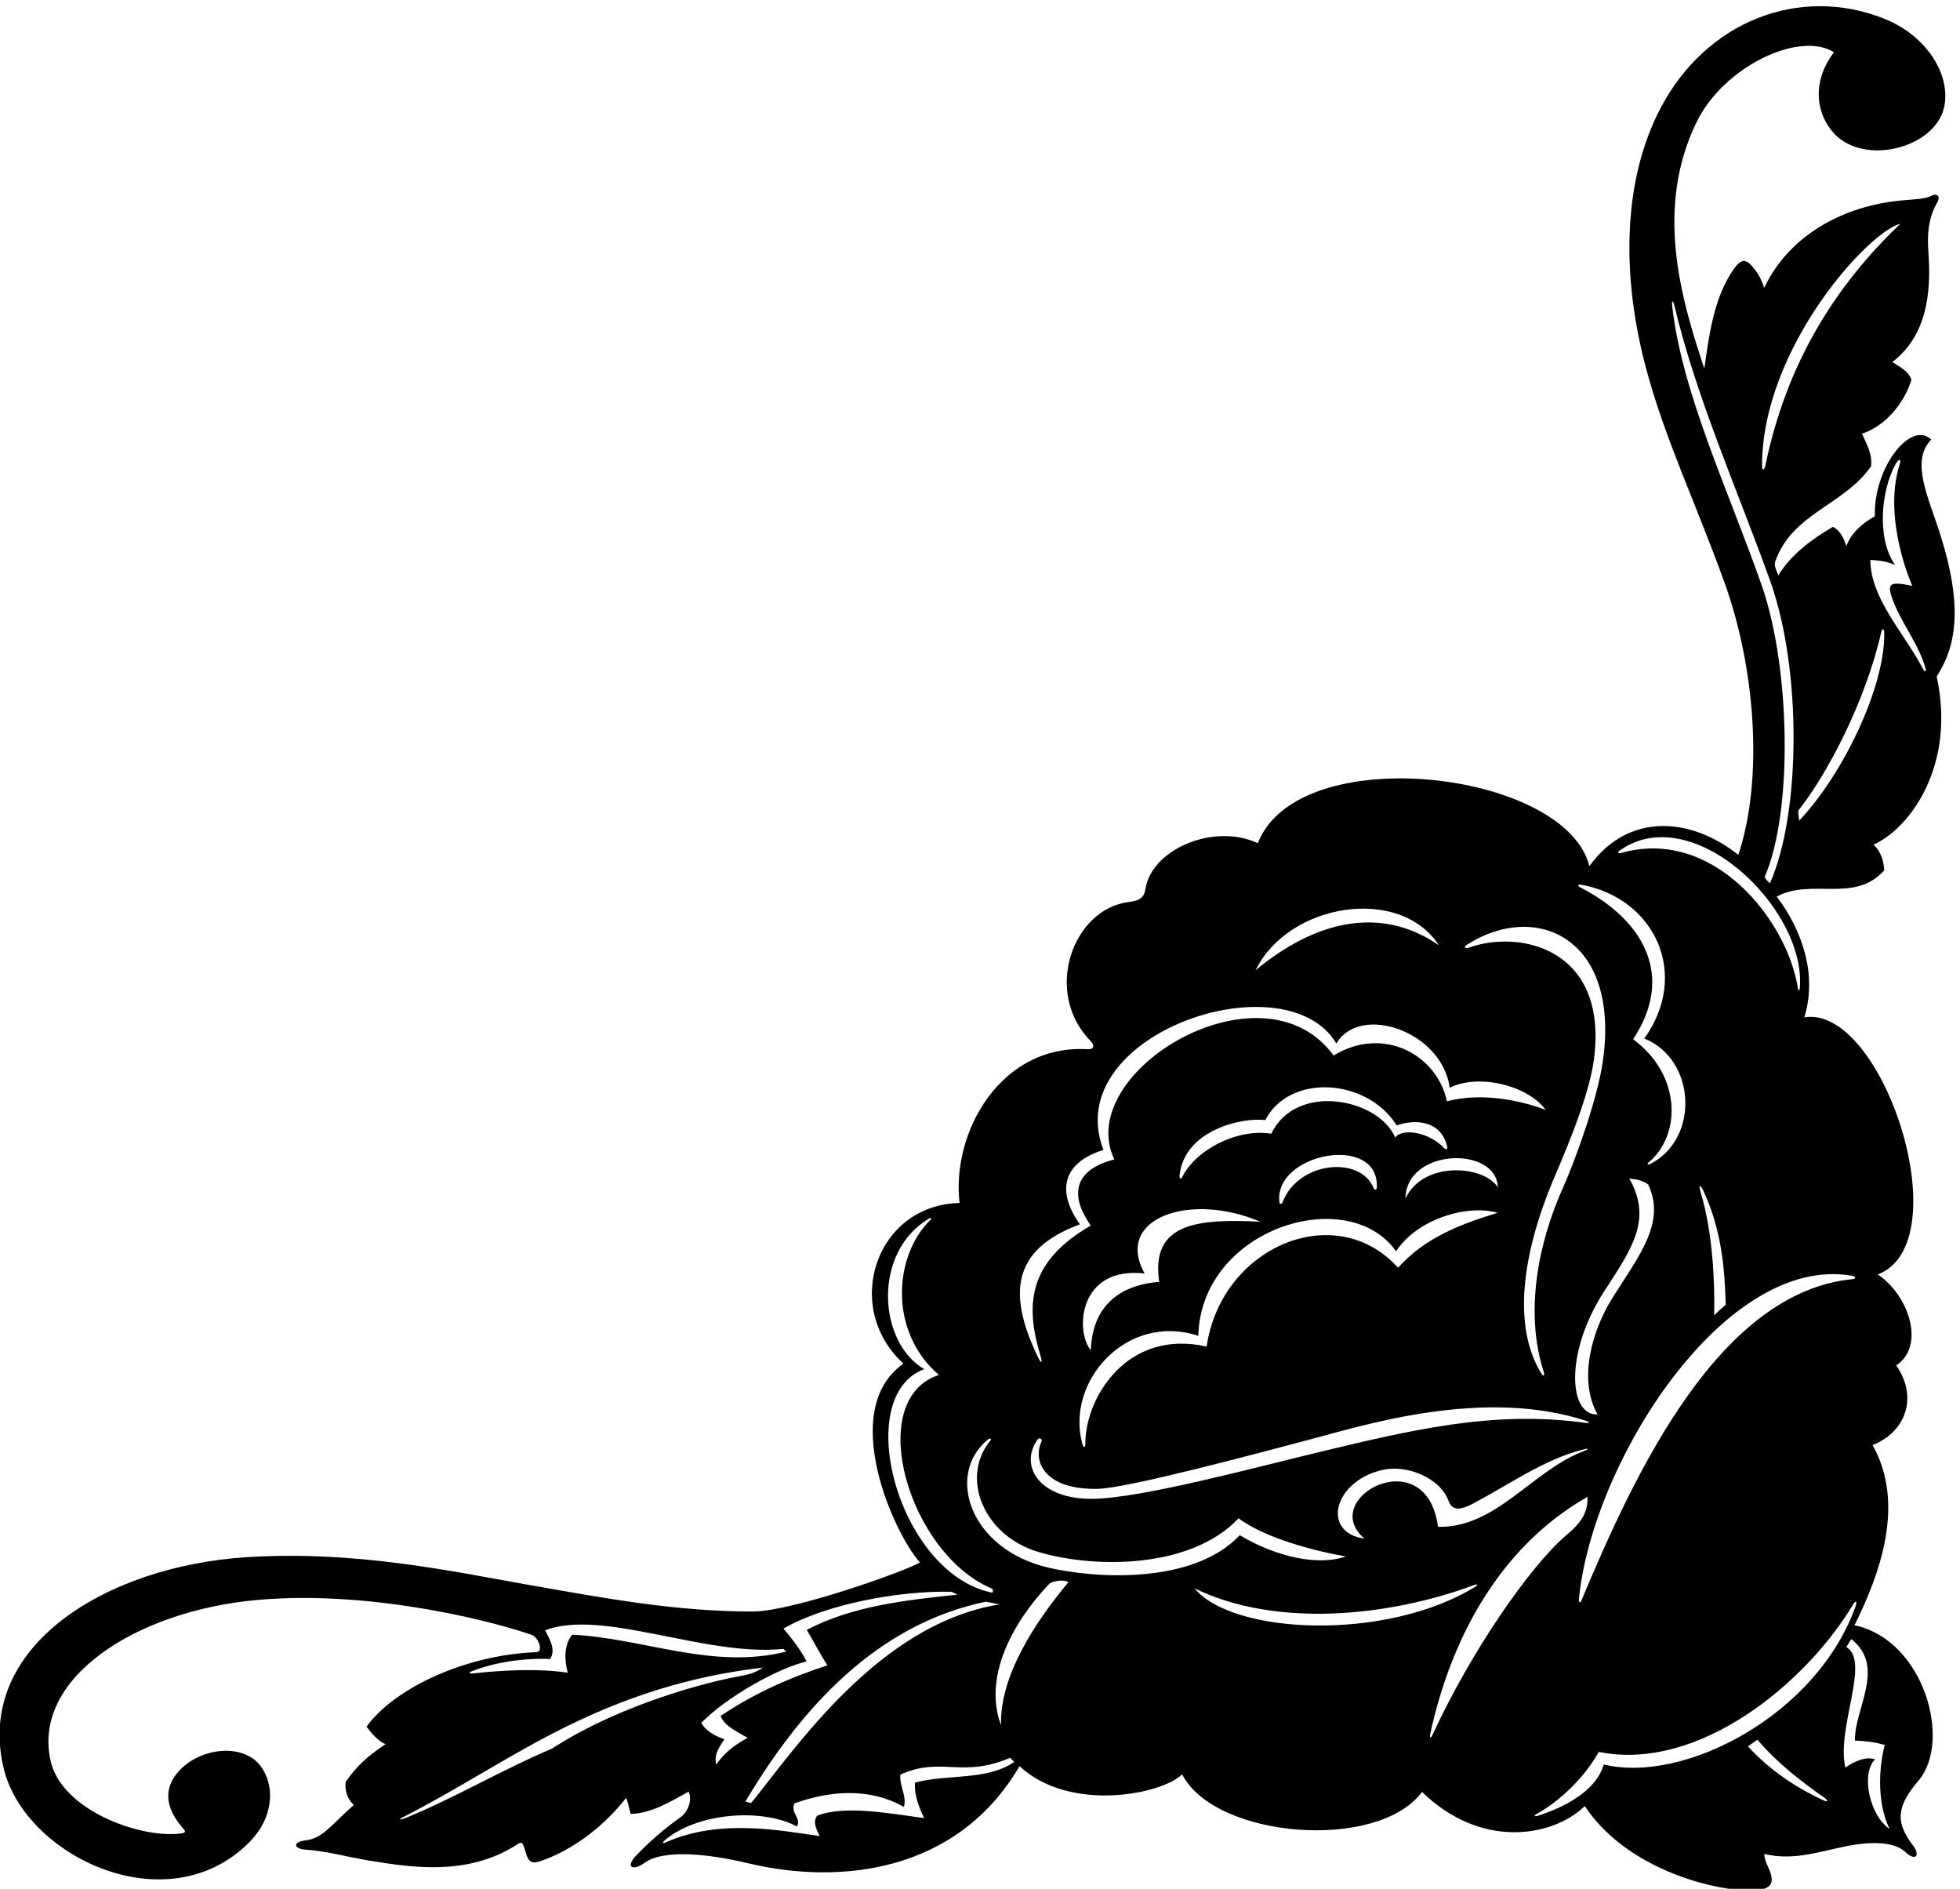 <?xml version="1.0" encoding="UTF-8" standalone="no"?>
<svg xmlns:inkscape="http://www.inkscape.org/namespaces/inkscape" xmlns:sodipodi="http://sodipodi.sourceforge.net/DTD/sodipodi-0.dtd" xmlns="http://www.w3.org/2000/svg" xmlns:svg="http://www.w3.org/2000/svg" version="1.1" id="svg1" width="692.275" height="667.005" viewBox="0 0 692.275 667.005">
  <defs id="defs1"></defs>
  <g id="g1" transform="translate(-59.652,-180.087)">
    <path id="path1" d="m 5591.68,4789.63 c 51.91,80.36 70.48,183.8 9.77,376.25 -31.88,101.08 -80.23,194.32 -24.28,252.87 -54.08,52.12 -153.49,-74.32 -149.74,-203.72 -28.97,-15.79 -63.38,-43.46 -75.68,-79.36 -7.36,24.63 -18.62,42.62 -35.56,51.31 -56.28,-32.52 -111.64,-74.05 -145.11,-128.77 -2.93,8.03 -11.12,23.84 -9.03,33.82 43.11,130.63 183.62,151.69 255.51,256.08 3.28,32.98 -11.51,57.15 -24.26,86.21 63.18,20.46 112.7,82.04 131.22,142.89 -6.8,23.06 -29.71,33.25 -50.59,47.43 89.28,67.99 104.28,178.48 95.72,292.3 -3.38,45.08 -0.77,89.42 23.72,131.95 9.14,15.88 -0.6,25.31 -16.84,16.61 -15.04,-8.06 -41.33,-8.62 -75.65,-11.64 -151.43,-13.29 -299.38,-88.86 -367.28,-232.31 0,0 -6.84,23.52 -20.39,42.45 -27.44,38.34 -40.25,39.69 -67.52,-3.22 -46.59,-73.3 -58.84,-166.55 -71.05,-253.85 -64.16,191.83 -130.87,427.49 -20.86,654.15 72.65,149.71 275.12,243.42 365.17,185.91 -59.71,-78.21 -48.01,-163.3 0.21,-215.53 80.35,-87.02 267.99,-38.66 292.15,69.12 19.06,85.01 -44.93,190.75 -160.63,236.25 -224.45,88.27 -470.38,-7.31 -591.52,-236.58 -101.86,-192.77 -105.22,-446.72 -39.03,-693.5 50.45,-188.13 130.93,-353.96 208.2,-568.12 81.25,-225.18 104.09,-519.55 36.59,-722.65 -122.51,97.59 -289.6,116.65 -395.56,-29.93 -63.32,254.56 -773.7,336.93 -880.4,60.95 -116.26,54.36 -283.33,-15.5 -298.91,-123.23 -3.74,-25.89 -23.06,-30.29 -44.55,-33 -148.2,-18.74 -229.11,-240.88 -98.53,-371.44 9.37,-11.87 4.63,-20.51 -10.87,-19.33 -230.37,13.27 -361.28,-220.57 -339.32,-408.25 -223.55,-5.19 -312.19,-277.69 -148.94,-426.6 -175.93,-122.94 -22.7,-456.37 43.83,-527.62 -33.06,-21.82 -339.35,-130.37 -443.33,-130.54 -204.52,-0.33 -398.69,36.05 -593.89,70.45 -208.74,36.79 -461.32,91.92 -749.82,73.86 -371.735,-23.27 -721.786,-235.18 -647.095,-558.01 54.559,-235.83 435.07,-418.39 653.005,-198.97 66.75,67.22 68.62,152.89 28.78,203.98 -45.39,58.24 -156.129,48.97 -214.679,-13.94 -39.528,-42.46 -41.5,-93.82 8.91,-151.81 9.402,-10.82 9.375,-13.43 -8.528,-15.39 -106.218,-11.67 -311.921,61.81 -341.992,192.78 -50.195,218.63 224.285,398.09 546.619,427.51 319.83,29.2 658.18,-66 731.28,-92.75 17.92,-6.56 32.03,-44.9 11.13,-45.71 -186.26,-7.26 -375.35,-94.35 -450.2,-197.83 12.85,-17.11 30.67,-38.26 50.6,-46.43 -48.04,-31.25 -79.53,-61.32 -105.86,-100.1 -3.18,-20.97 3.62,-45.03 21.48,-61.18 -62.99,-56.11 -82.47,-88.7 -128.31,-94.16 -35.08,-4.17 -31.45,-22.36 -0.16,-24.5 55.68,-3.81 109.46,-19.06 165.09,-28.4 122.65,-20.58 262.19,-39.85 389.24,37.06 17.64,10.69 21.15,17.93 28.94,-10.39 9.99,-36.33 17.46,-38.38 56.1,-23.35 82.31,32.03 158.61,93.41 212.28,162.56 5.15,-12.32 7.79,-26.61 11.91,-42.59 55,0.53 109.03,34.35 154.24,59.17 10.77,-26.09 -3.86,-55.78 -22.59,-68.81 -42.11,-29.42 -83.64,-65.99 -117.73,-101.91 -28.38,-29.91 -7.39,-40.75 21.94,-19.17 52.63,38.7 175.61,23.56 276.86,-0.55 242.54,-57.74 554.13,-25.43 720.12,257.93 134.51,-124.74 379.36,-74.23 431.82,-21.69 87.69,-170.38 519.82,-205.26 636.96,-46.61 158.44,-154.04 348.89,-119.06 432.35,-37.52 107.91,-163.32 327.83,-219.12 418.65,-223.23 71,-3.22 91.5,8.9 69.17,59.26 -5.31,11.97 -11.43,23.99 -10.89,36.89 75.58,-18.83 144.56,5.73 214.26,19.77 74.14,14.93 131.88,11.95 160.87,-15.36 26.76,-25.19 39.07,-7.65 20.5,16.68 -47.32,62.01 -46.68,102.56 13.71,173.59 90.06,105.91 13.32,374.28 -170.14,412.29 70.19,140.4 134.77,324.86 48.09,478.6 86.69,33.71 122.54,125.46 62.8,211.47 79.64,52.88 31.68,188.19 -48.93,241.42 219.86,83.98 13.73,717.55 -195.18,682.69 34.97,112.7 -5.02,231.05 -73.26,320.64 93.43,50.2 205.85,-18.77 285.6,69.56 -1.77,26.01 -8.57,50.07 -28.41,68.24 100.57,45.9 218.51,214.03 167.7,446.6 z m -96.62,1201.84 c -174.98,-166.54 -302.9,-373.2 -358.29,-641.47 -2.68,-13 -8.94,-14.35 -8.95,-1.81 -0.21,314.64 285.04,624.84 367.24,643.28 z m -848.1,-1754.59 c 196.19,-35.54 290.77,-237.37 168.28,-408.52 136.64,-54.94 147.46,-264.02 17.3,-332.36 -8.68,-4.55 -11.63,-1.4 -4.38,4.76 84.57,71.79 86.57,230.3 -42.62,325.71 109.51,165.17 32.6,314.59 -141.88,404.07 -6.46,3.31 -4.24,7.7 3.3,6.34 z m 44.07,-1406.63 c -77.05,-4 -87.99,165.5 19.01,329.05 74.28,113.53 126.2,190.03 65.34,297.25 20.03,-2.13 35.96,-5.31 49.87,-15.43 48.7,-101.49 -25.4,-191.16 -94.49,-301.22 -54.05,-86.1 -92.12,-216.84 -39.73,-309.65 z M 4072.2,2500.53 c -114.75,15.35 -83.62,151.83 47.17,182.32 63.56,14.83 152.16,-19.55 175.6,-81.24 8.51,-22.4 23.41,-31.44 70.05,-5.58 93.33,49.43 184,114.29 285.6,140.52 19.78,5.11 19.69,2.38 0.47,-5.09 -134.51,-52.31 -231.4,-203.52 -383.62,-199.6 -31.27,233.12 -321.77,75.19 -195.27,-31.33 z m 585.51,307.51 c -244.27,33.57 -461.98,-19.09 -714.36,-79.76 -155.52,-37.39 -461.12,-119.86 -590.88,-122.09 -143.94,-2.47 -199.07,87.71 -147.89,158.37 3.21,4.44 13.3,1.22 9.55,-6.85 -22.97,-49.5 5.18,-127.23 148.39,-125.1 79.78,1.19 432.23,96.12 571.47,132.95 140.67,37.21 456.85,136.4 727.33,47.42 11.05,-3.63 8.61,-6.62 -3.61,-4.94 z m -862.33,533.88 c -168.65,8.66 -291.86,-4.44 -268.38,-159.71 -73.04,-5.38 -176.68,-39.02 -181.66,-181.35 -41.33,47.62 -34.7,223.5 142.86,203.68 -81.49,146.32 119.46,217.49 307.18,137.38 z m 488.99,194.79 c -37.33,40.45 -107.6,56.07 -131.07,29.16 -42.87,102.43 -262.48,147.99 -328.71,9.77 -90.56,14.62 -201.23,-42.74 -236.93,-115.86 -3.05,-6.23 -7.55,-2.73 -6.74,4.89 12.9,121.17 166.46,154.89 227.76,147.15 64.67,124.65 269.9,111.45 348.89,-13.99 59.77,20.05 121.05,6.3 134.24,-57.78 0.99,-4.84 -3.93,-7.14 -7.44,-3.34 z m 141.81,-103.18 c -38.27,59.17 -198.78,70.14 -245.27,-29.9 1.77,133.66 241.29,140.48 245.27,29.9 z m -321.31,-0.44 c -0.3,-6.82 -5.8,-8.27 -8.23,-2.25 -35.25,87.64 -201.14,71.37 -241.99,-37.2 -1.95,-5.19 -7.68,-5.69 -8.35,-0.61 -17.08,130.71 265,184.77 258.57,40.06 z m -474.1,-394.11 c 7.11,285.31 397.47,405.93 525.25,224.26 54.64,85.1 188.78,125.99 269.58,102.3 -96.26,-29.18 -192.57,-65.36 -264.26,-145.75 -166.21,184.01 -469.5,56.23 -508.45,-209.32 -209.96,47.67 -322.7,-134.42 -322.14,-258.95 0.05,-9.97 -4.92,-10.29 -7.54,-1 -46.79,166.21 116.79,351.08 307.56,288.46 z m 712.96,1038.22 c 183.73,117.6 408.17,18.82 361.41,-308.91 -14.36,-100.66 -73.12,-263.03 -106.19,-336.67 -65.69,-146.29 -102.11,-330.58 -50.79,-488.22 3.19,-9.78 -0.86,-13.52 -5.9,-5.36 -78.88,127.42 -49.76,319.78 29.37,510.77 16.06,38.75 94.92,212.92 109.61,322.65 39.86,297.83 -199.1,346.35 -331.01,298.38 -10.98,-3.99 -15.83,1.39 -6.5,7.36 z m -74.07,-1.31 c -135.2,94.16 -305.88,83.68 -486.73,-66.25 87.77,179.37 383.67,225.56 486.73,66.25 z M 3316.3,3335.01 c -69,97.88 -35.4,167.45 62.69,197.47 -118.54,306.63 482.91,509.78 618.44,282.73 62.85,106.45 280.77,32.75 301,-117.58 76.33,38.35 207.21,6.44 254.97,-58.74 -74.02,28.09 -175.65,45.81 -262.28,22.8 -27.28,125.83 -170.8,201.03 -300.97,121.58 -188.96,259.02 -693.52,-43.59 -582.37,-276.04 -90.69,-22.49 -129.34,-80.36 -62.5,-175.46 -169.88,-98.24 -174.2,-214.2 -132.36,-350.12 4.24,-13.76 0.35,-16.13 -5.77,-3.63 -81.36,166.35 -76.1,288.53 109.15,356.99 z m -413.29,-384.47 c -122.72,70.93 -138.12,310.28 12.58,399.73 6.04,3.58 7.86,0.61 2.7,-4.53 -97.56,-97.12 -108.83,-297.36 23.59,-410.54 -200.76,-66.27 -79.38,-476.15 141.14,-567.47 2.84,-1.17 3.78,-11.42 -0.71,-10.49 -248.96,51.38 -373.88,521.32 -179.3,593.3 z m 199.67,-624.73 c -322.05,-51.92 -544.92,-387.17 -659.53,-527.38 -4.99,1.05 -12.02,3.36 -14.97,4.13 149.2,251.42 351.2,470.93 638.55,530.56 z m -126.97,33.63 15.18,-7.67 c -140.12,-14.81 -280.26,-30.61 -399.81,-93.59 18.21,-31.3 36,-64.33 54.48,-94.2 -99.27,-32.16 -195.86,-75.09 -283.37,-134.35 10.76,-28.09 45.58,-41.89 71.44,-58.11 -33.48,-19 -57.66,-35.37 -83.61,-71.29 -3.56,24.59 1.61,37.7 22.58,67.81 -23.94,7.21 -50.81,22.44 -61.63,43.53 69.6,70.41 203.7,144.68 279.34,162.86 -15.82,34.77 -61.2,87.28 -61.2,87.28 111.55,64.05 304.62,100.95 446.6,97.73 z M 1699.37,2147.49 c 62.56,25.24 139.7,35.94 210.04,33.51 15.2,23.88 0.88,48.94 -13.36,76.12 153.13,58.26 424.41,-70.63 632.6,-49.41 l 7.94,-7.07 c -195.43,-49.32 -377.71,35.24 -568.63,44.87 -22.24,-27.81 -20.58,-67.83 -11.86,-100.9 -81.04,11.75 -174.12,6.61 -254.06,-2.32 -6.76,-0.76 -8.58,2.82 -2.67,5.2 z m 215,-204.53 c -131.64,-55.6 -256.39,-130.11 -389.2,-184.42 -17.04,-6.97 -19.31,-4.25 -3.32,3.9 133.84,68.23 261.7,152.15 395.56,221.3 189.27,97.77 362.77,151.08 556.82,174.44 -20.55,-15.27 -43.4,-19.71 -66.12,-23.8 -72.84,-13.14 -306.99,-70.56 -493.74,-191.42 z m 964.26,-90.25 c -3.28,-31.97 10.96,-67.16 24.19,-94.21 -94.89,12.82 -211.92,34.56 -283.95,6.43 -11.28,-14.2 -5.4,-31.34 6.54,-54.06 -89.83,11.41 -262.43,49.88 -410.77,-17.78 -5.08,-2.31 -7.4,0.62 -3.17,4.37 83.19,73.68 256.58,89.72 353.16,38.93 13.18,21.89 -17.71,35.16 -6.49,61.06 95.3,34.19 200.37,42.29 290.93,-9.49 8.25,28.93 -13.49,59.12 -9.26,86.09 110.99,49.1 160.9,-10.91 291.39,44.51 l 10.9,-11.1 c -74.43,-50.36 -177.27,-31.48 -263.47,-54.75 z m 228.3,152.06 c -48.89,130.42 33.37,276.72 129.23,376.9 14.05,6.88 35.09,10.71 50.03,3.58 -91.95,-110.22 -183.15,-251.45 -179.26,-380.48 z m 125.64,418.73 c -207.48,48.38 -273.14,245.36 -162.3,338.68 7.91,6.66 13.07,4.25 7.61,-2.42 -79.13,-96.46 -18.72,-251.73 129.57,-295.1 153.29,-44.82 405.6,-42.81 530.19,89.73 70.57,-51.6 192.71,-84.88 284.91,-101.36 -91.45,-30.35 -210.08,13.18 -281.52,56.64 -124.26,-131.73 -383.77,-115.25 -508.46,-86.17 z m 388.48,-55.12 c 213.64,-104.25 512.43,-76.65 743.28,9.25 8.05,3 9.4,-0.49 1.9,-5.09 -238.94,-146.34 -646.25,-126.02 -745.18,-4.16 z m 631.16,-390.25 c -3.99,-8.7 -7.74,-6.25 -5.59,3.64 54.02,248.61 180.75,494.2 417.54,629.71 2.69,-48.17 -25.74,-76 -55.43,-101.27 -98.35,-83.72 -255.93,-312.91 -356.52,-532.08 z M 5292.57,1805 c -74.41,34 -144.5,80.83 -202.06,143.82 7.1,5.31 15.13,10.87 25.15,17.78 50.59,-59.71 113.33,-108.94 178.68,-154.83 9.57,-6.71 8.36,-11.39 -1.77,-6.77 z m 82.08,159.39 c 35.2,-1.85 51.65,-4.14 78.9,-11.68 -17.6,-69.85 -18.37,-159.84 13.09,-223.12 -53.5,35.86 -76.91,147.26 -38.51,185.01 -26.93,8.22 -55.71,-6.21 -79.09,-21.99 -24.09,107.2 67.4,281.54 2.73,319.98 5.39,8.65 9.57,16.28 13.15,21.18 93.37,-73.8 7.45,-185.36 9.73,-269.38 z m 1.8,356.91 c -103.35,-290.34 -457.56,-472.55 -668.84,-420.38 -21.67,-73.47 -109.81,-115.25 -173.53,-135.8 -11.77,-3.8 -13.65,-0.59 -4.39,4.58 64.82,36.18 127.36,98.32 164.69,164.5 265.79,-53.7 551.17,183.38 676.31,393.08 6.17,10.33 10.06,6.09 5.76,-5.98 z m -8.36,876.87 c 9.35,-1.68 9.8,-7.73 0.78,-8.61 -354.84,-34.36 -577.97,-512.18 -721.26,-854.75 -2.69,-6.43 -6.88,-3.15 -6.09,4.98 35.21,363.62 388.14,919.17 726.57,858.38 z m -402.67,220.38 c -6.71,22.72 -1.74,23.84 7.1,4.65 47.31,-102.72 56.18,-202.23 58.86,-301.86 -6.48,-5.61 -18.61,-15.83 -30.66,-27.96 1.89,93.64 -4.24,220.12 -35.3,325.17 z m 262.92,544.58 c -0.56,-7.24 -4.03,-9.32 -4.95,-3.14 -26.73,179.82 -223.88,431.92 -471.13,360.69 -5.96,-1.72 -8.74,2 -4.03,5.46 190.91,140.07 496.57,-149.57 480.11,-363.01 z m -79.24,278.25 c -3,0.02 -12.34,10.74 -14.3,15.76 76,174.41 68.21,558.03 -8.05,775.29 -88.65,252.55 -212.09,510.7 -237.66,742.42 -1.54,14.04 2.62,13.81 5.96,-0.18 58.52,-245.86 166.7,-487.26 254.27,-730.83 84.4,-234.78 81.74,-617.59 -0.22,-802.46 z m 332.04,844.49 c -49.68,70.62 -37.18,198.8 1.95,268.65 7.59,13.54 16.64,14.37 9.37,-4.65 -44.53,-144.62 34.39,-319.7 34.39,-319.7 -59.49,12.36 -69.55,8.65 -50.48,-40.76 23.6,-61.14 67.64,-114.35 85.62,-178.04 2.44,-8.64 -1.7,-10.78 -5.79,-2.99 -51.93,98.71 -139.86,187.11 -140.76,290.75 19.76,-1.54 37.18,-1.65 65.7,-13.26 z m -254.62,-679.15 c -0.86,10.47 -2.85,19.57 -2.4,26.88 75.81,94.74 178.71,289.44 220.55,474.85 1.92,8.48 7.34,8.74 7.62,-0.21 4.19,-137.46 -102.83,-370.48 -225.77,-501.52" style="fill:#000000;fill-opacity:1;fill-rule:nonzero;stroke:none" transform="matrix(0.133,0,0,-0.133,0,1056)"></path>
  </g>
</svg>
